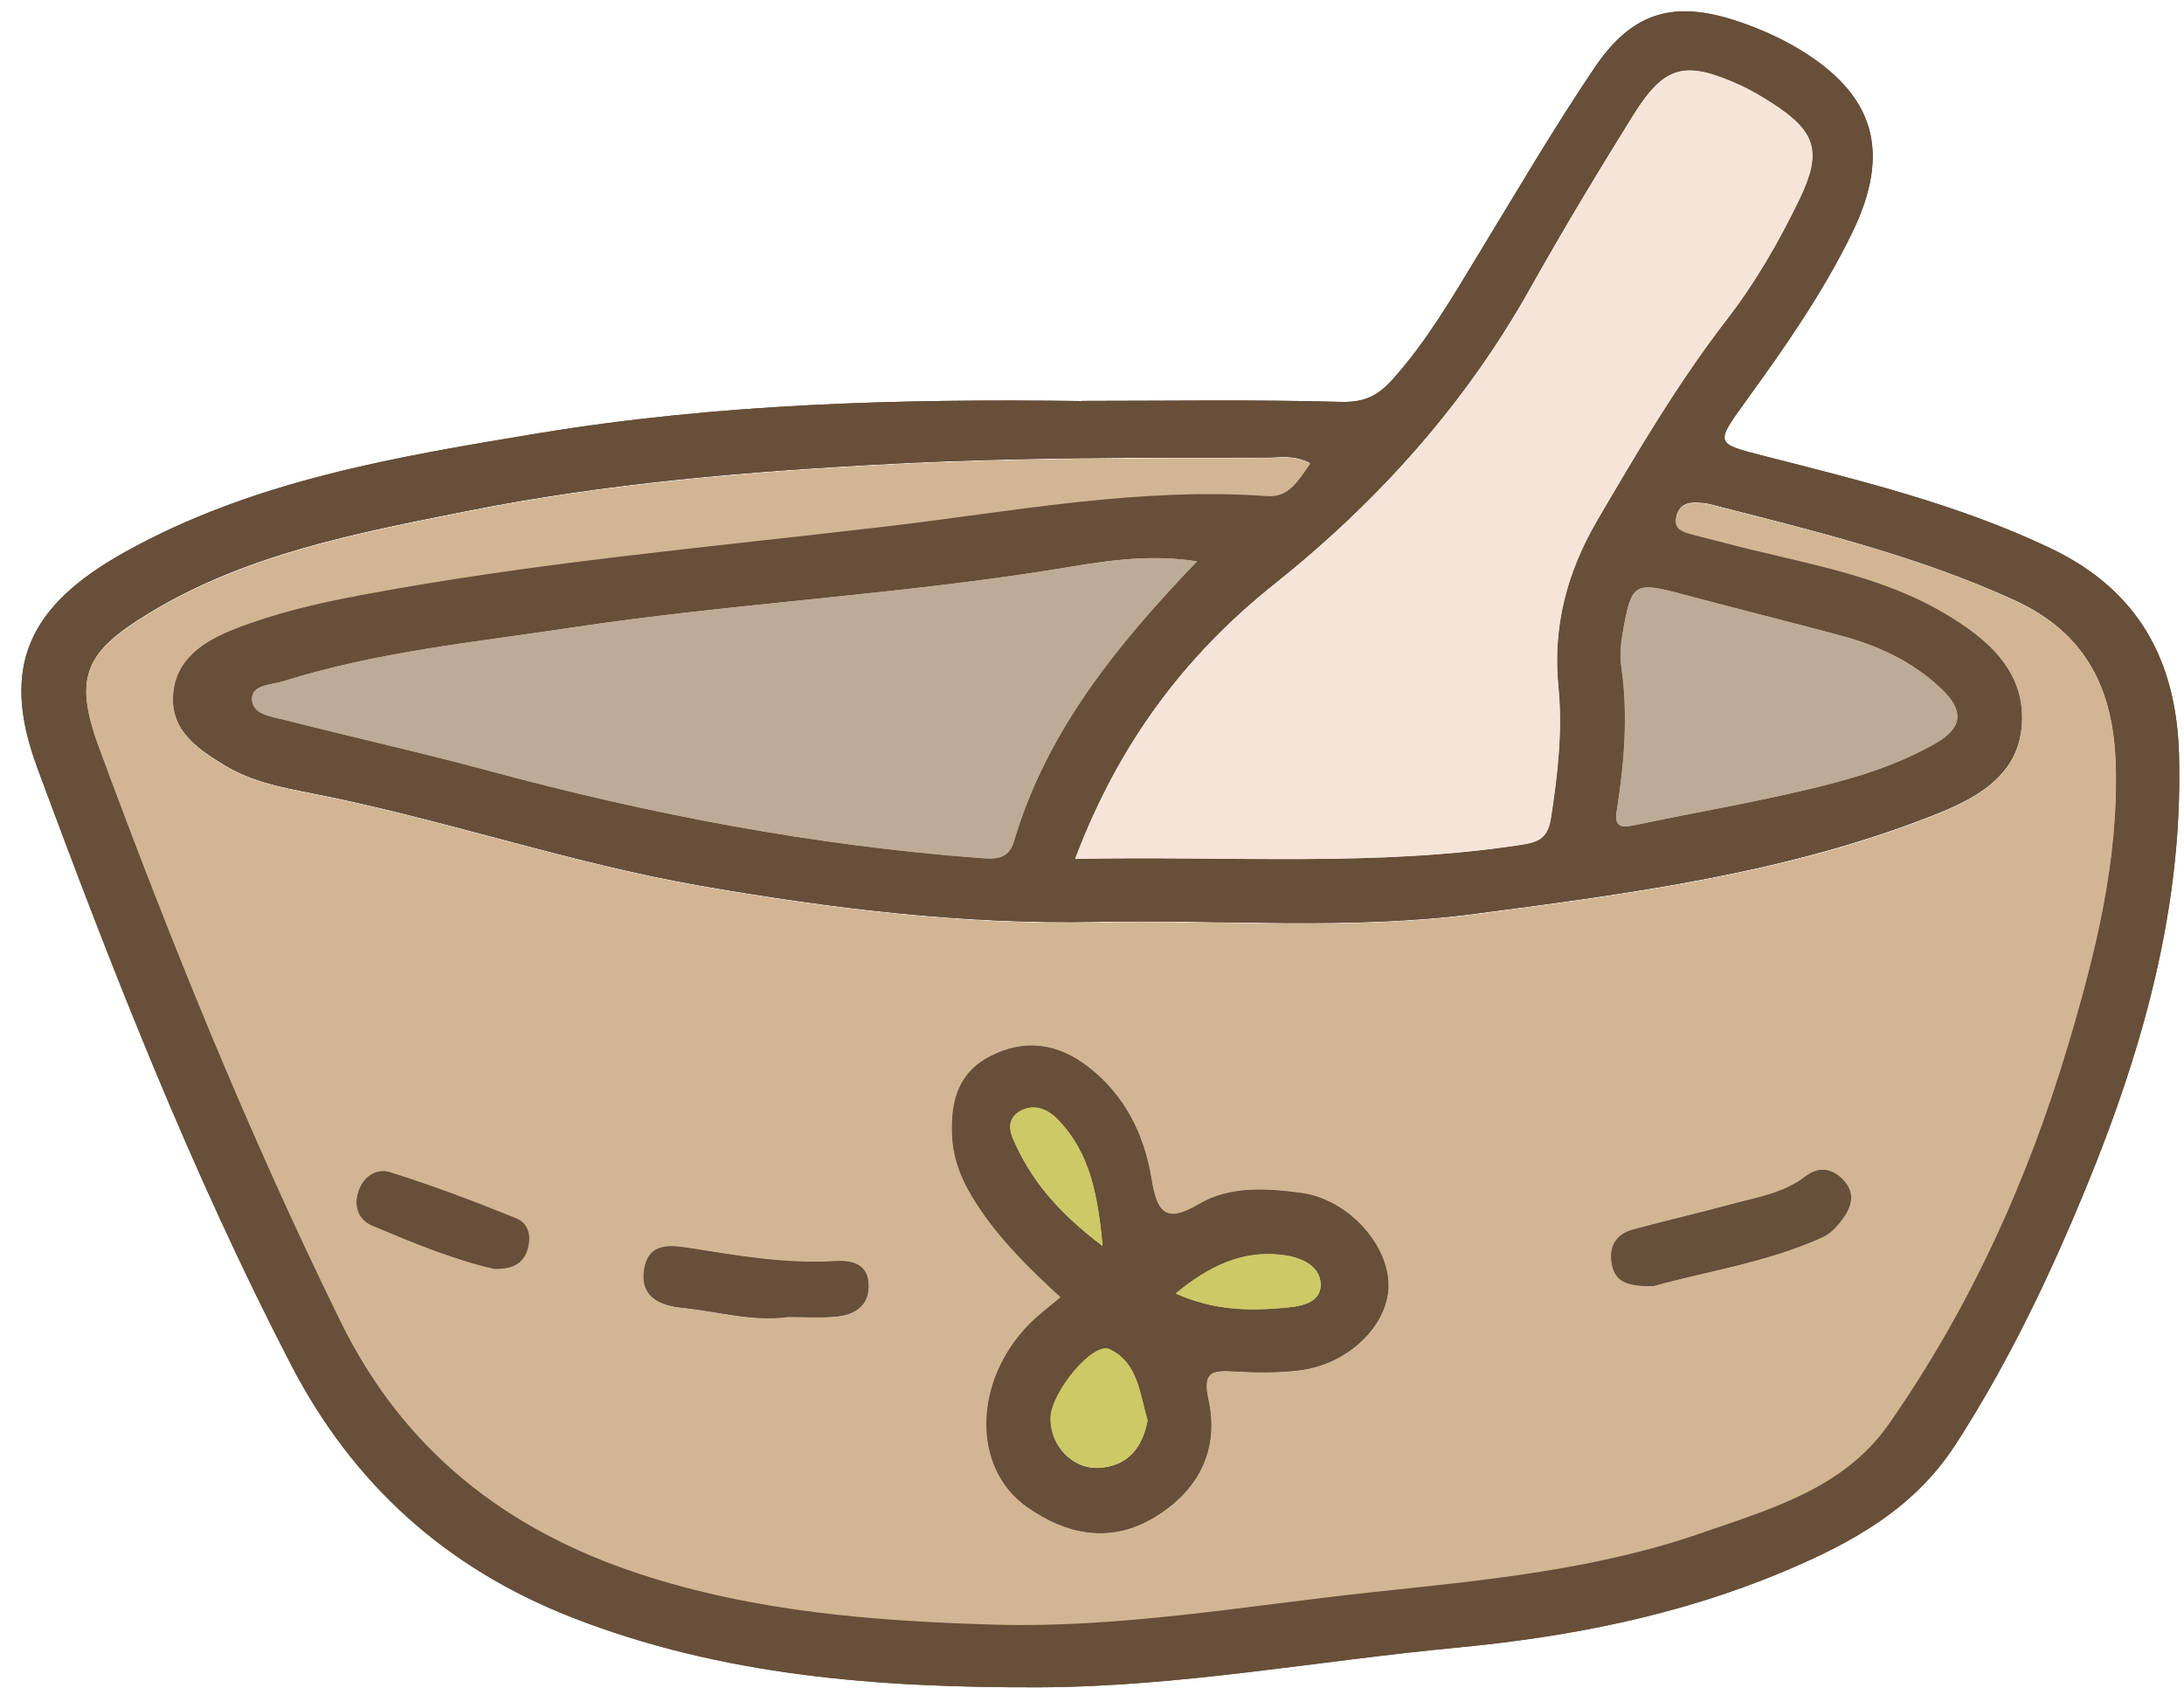 <?xml version="1.0" encoding="UTF-8"?>
<!DOCTYPE svg PUBLIC '-//W3C//DTD SVG 1.0//EN'
          'http://www.w3.org/TR/2001/REC-SVG-20010904/DTD/svg10.dtd'>
<svg data-name="Layer 1" height="118.8" preserveAspectRatio="xMidYMid meet" version="1.0" viewBox="-1.5 -0.8 153.7 118.8" width="153.7" xmlns="http://www.w3.org/2000/svg" xmlns:xlink="http://www.w3.org/1999/xlink" zoomAndPan="magnify"
><g id="change1_1"
  ><path d="M74.63,27.41c6.08,0,12.17-.1,18.24,.07,1.66,.05,2.63-.45,3.67-1.62,2.38-2.67,4.15-5.71,5.99-8.74,2.69-4.41,5.3-8.88,8.19-13.16C113.39,.01,116.34-.82,120.89,.73c1.45,.49,2.88,1.13,4.19,1.91,5.36,3.22,6.53,7.24,3.78,12.91-2.07,4.26-4.78,8.13-7.55,11.95-2.13,2.94-2.07,2.91,1.32,3.78,6.85,1.75,13.71,3.42,20.16,6.49,6.24,2.97,8.89,7.95,9.06,14.58,.31,11.52-3.01,22.23-7.47,32.63-2.35,5.49-5.01,10.85-8.28,15.9-2.95,4.54-7.34,6.91-12.04,8.89-7.34,3.09-15.08,4.61-22.96,5.36-9.84,.93-19.61,2.77-29.5,2.8-11.17,.03-22.26-.77-32.88-4.93-8.89-3.49-15.4-9.4-19.75-17.79-7.02-13.56-12.58-27.74-17.86-42.03-2.63-7.11-.56-11.37,6.14-15.11,9.06-5.06,19.11-6.72,29.13-8.38,12.66-2.09,25.46-2.44,38.26-2.27Zm16.09,4.38c-1.19-.63-2.2-.39-3.16-.39-8.72,0-17.43-.02-26.14,.43-10.16,.52-20.27,1.36-30.24,3.36-7.65,1.53-15.35,2.99-22.17,7.13-4.52,2.74-5.38,4.48-3.55,9.44,5.06,13.71,10.55,27.25,17,40.38,4.43,9.02,11.58,14.64,21,17.75,8.13,2.68,16.55,3.34,24.96,3.58,8.89,.26,17.7-1.32,26.53-2.27,7.86-.84,15.73-1.56,23.24-4.16,4.86-1.68,10.04-3.14,13.19-7.63,5.72-8.16,9.81-17.16,12.65-26.7,1.92-6.44,3.56-12.93,3.36-19.77-.16-5.28-2.08-9.21-7.1-11.51-6.9-3.16-14.21-4.91-21.51-6.78-.35-.09-.72-.09-1.08-.09-.76,0-1.19,.47-1.27,1.16-.07,.7,.53,.87,1.05,1.02,.78,.22,1.58,.4,2.37,.61,5.25,1.4,10.73,2.14,15.5,4.97,2.97,1.76,5.7,4.03,5.43,7.86-.25,3.69-3.33,5.25-6.33,6.42-10.31,4.05-21.21,5.46-32.08,6.89-8.85,1.17-17.78,.4-26.67,.58-9.38,.19-18.62-.94-27.85-2.54-9.32-1.62-18.26-4.74-27.52-6.54-2.05-.4-4.11-.81-5.93-1.9-1.9-1.14-3.86-2.43-3.73-4.95,.14-2.6,2.14-3.86,4.34-4.73,2.79-1.1,5.71-1.78,8.66-2.34,12.4-2.35,24.97-3.42,37.48-4.91,8.82-1.05,17.59-2.74,26.54-2.1,1.5,.11,2.17-1.09,3.03-2.31Zm-16.57,27.85c10.83-.23,21.17,.59,31.45-1,1.26-.2,1.83-.53,2.05-1.91,.47-3.06,.83-6.11,.52-9.2-.42-4.22,.6-8.08,2.73-11.71,2.84-4.85,5.69-9.69,9.14-14.16,2-2.59,3.64-5.42,5.06-8.37,1.64-3.38,1.24-4.81-1.86-6.81-.76-.49-1.54-.96-2.37-1.33-3.82-1.71-5.25-1.35-7.45,2.18-2.49,4-4.93,8.04-7.23,12.15-4.6,8.19-10.73,15.02-18.03,20.84-6.3,5.02-10.95,11.22-14.01,19.33Zm8.6-20.95c-3.67-.56-6.82,.04-9.87,.54-11.35,1.84-22.84,2.42-34.2,4.13-6.79,1.03-13.65,1.7-20.25,3.77-.81,.26-2.18,.23-2.2,1.21-.02,1.14,1.36,1.27,2.28,1.51,4.82,1.23,9.69,2.31,14.49,3.61,11.3,3.06,22.75,5.23,34.43,6.11,1.02,.08,2.03,.15,2.42-1.14,2.28-7.69,7.14-13.73,12.9-19.74Zm29.54,17.47c-.29,1.51,.6,1.24,1.57,1.04,4.07-.85,8.18-1.56,12.22-2.53,2.98-.72,5.93-1.61,8.64-3.16,2.04-1.16,1.9-2.41,.42-3.83-2.01-1.93-4.47-3.06-7.13-3.77-3.67-.99-7.36-1.9-11.03-2.88-3.47-.93-3.67-.84-4.28,2.67-.14,.8-.22,1.64-.1,2.43,.49,3.35,.22,6.67-.31,10.04Z" fill="#674f39"
  /></g
  ><g id="change2_1"
  ><path d="M90.73,31.8c-.86,1.23-1.53,2.42-3.03,2.31-8.96-.64-17.72,1.05-26.54,2.1-12.51,1.48-25.08,2.56-37.48,4.91-2.95,.56-5.86,1.24-8.66,2.34-2.2,.87-4.2,2.13-4.34,4.73-.13,2.51,1.82,3.81,3.73,4.95,1.82,1.09,3.88,1.5,5.93,1.9,9.26,1.8,18.2,4.92,27.52,6.54,9.24,1.6,18.47,2.73,27.85,2.54,8.89-.18,17.81,.58,26.67-.58,10.87-1.43,21.78-2.84,32.08-6.89,2.99-1.18,6.07-2.73,6.33-6.42,.26-3.83-2.47-6.11-5.43-7.86-4.77-2.82-10.25-3.57-15.5-4.97-.79-.21-1.59-.39-2.37-.61-.52-.15-1.13-.32-1.05-1.02,.07-.7,.51-1.16,1.27-1.16,.36,0,.74,0,1.08,.09,7.29,1.86,14.61,3.61,21.51,6.78,5.02,2.3,6.94,6.23,7.1,11.51,.2,6.84-1.44,13.33-3.36,19.77-2.84,9.54-6.94,18.54-12.65,26.7-3.15,4.49-8.33,5.94-13.19,7.63-7.51,2.6-15.39,3.32-23.24,4.16-8.83,.95-17.65,2.53-26.53,2.27-8.41-.25-16.83-.9-24.96-3.58-9.43-3.11-16.58-8.73-21-17.75-6.45-13.13-11.94-26.67-17-40.38-1.83-4.96-.97-6.7,3.55-9.44,6.82-4.14,14.53-5.6,22.17-7.13,9.97-2,20.09-2.84,30.24-3.36,8.71-.45,17.42-.43,26.14-.43,.96,0,1.97-.25,3.16,.39Zm-17.57,58.69c-.78,.66-1.51,1.2-2.15,1.84-4.01,4.01-4.14,10.17-.22,12.93,2.8,1.97,5.89,2.58,8.94,.74,3.06-1.85,4.61-4.71,3.82-8.3-.44-1.98,.28-2.07,1.82-1.98,1.53,.09,3.1,.12,4.62-.08,3.39-.43,6.15-3.1,6.23-5.85,.09-2.93-2.83-6.2-6.15-6.63-2.43-.32-5.01-.5-7.19,.79-2.43,1.44-2.97,.48-3.34-1.8-.51-3.11-1.87-5.87-4.45-7.86-2.13-1.65-4.43-2.01-6.87-.76-2.24,1.14-2.79,3.1-2.71,5.47,.06,1.92,.79,3.5,1.8,5.04,1.6,2.43,3.66,4.46,5.85,6.47Zm41.69-.78c3.6-1.03,7.93-1.63,11.93-3.45,.55-.25,1.02-.77,1.39-1.27,.63-.85,.93-1.81,.08-2.72-.79-.86-1.76-1-2.68-.29-1.58,1.22-3.48,1.49-5.31,1.99-2.27,.62-4.57,1.14-6.84,1.76-1.26,.34-1.74,1.28-1.47,2.52,.26,1.21,1.2,1.48,2.9,1.46Zm-60.96,2.18c1.19,0,2.28,.07,3.36-.02,1.41-.11,2.48-.78,2.37-2.36-.1-1.44-1.26-1.62-2.4-1.55-3.45,.21-6.82-.4-10.2-.92-1.35-.21-2.88-.41-3.19,1.51-.31,1.96,1.17,2.55,2.65,2.69,2.5,.25,4.97,.99,7.41,.66Zm-20.61-3.4c1.04,.02,1.91-.22,2.28-1.21,.35-.93,.22-1.97-.74-2.35-2.92-1.18-5.87-2.29-8.87-3.24-.99-.31-1.95,.35-2.27,1.47-.28,.99,.08,1.89,1,2.28,2.82,1.19,5.66,2.37,8.59,3.05Z" fill="#d2b594"
  /></g
  ><g id="change3_1"
  ><path d="M74.16,59.65c3.06-8.11,7.71-14.3,14.01-19.33,7.3-5.82,13.44-12.65,18.03-20.84,2.31-4.11,4.74-8.15,7.23-12.15,2.2-3.53,3.63-3.9,7.45-2.18,.82,.37,1.61,.84,2.37,1.33,3.1,2,3.5,3.43,1.86,6.81-1.43,2.94-3.06,5.78-5.06,8.37-3.45,4.47-6.3,9.3-9.14,14.16-2.13,3.64-3.15,7.5-2.73,11.71,.3,3.09-.05,6.14-.52,9.2-.21,1.38-.78,1.72-2.05,1.91-10.28,1.59-20.62,.77-31.45,1Z" fill="#f6e4d8"
  /></g
  ><g id="change4_1"
  ><path d="M82.75,38.7c-5.77,6.01-10.63,12.05-12.9,19.74-.38,1.29-1.39,1.22-2.42,1.14-11.68-.88-23.13-3.06-34.43-6.11-4.8-1.3-9.67-2.38-14.49-3.61-.92-.23-2.29-.37-2.28-1.51,.02-.98,1.39-.96,2.2-1.21,6.59-2.08,13.45-2.75,20.25-3.77,11.36-1.72,22.85-2.3,34.2-4.13,3.05-.49,6.2-1.1,9.87-.54Z" fill="#beab97"
  /></g
  ><g id="change4_2"
  ><path d="M112.29,56.17c.52-3.37,.79-6.68,.31-10.04-.12-.79-.04-1.64,.1-2.43,.62-3.51,.81-3.6,4.28-2.67,3.67,.98,7.36,1.9,11.03,2.88,2.66,.71,5.12,1.85,7.13,3.77,1.49,1.42,1.62,2.66-.42,3.83-2.71,1.55-5.66,2.44-8.64,3.16-4.04,.98-8.15,1.68-12.22,2.53-.97,.2-1.86,.47-1.57-1.04Z" fill="#beab97"
  /></g
  ><g id="change1_2"
  ><path d="M73.15,90.49c-2.19-2.01-4.25-4.03-5.85-6.47-1.01-1.54-1.74-3.12-1.8-5.04-.08-2.37,.47-4.33,2.71-5.47,2.44-1.24,4.74-.88,6.87,.76,2.58,2,3.94,4.75,4.45,7.86,.38,2.28,.92,3.24,3.34,1.8,2.18-1.29,4.75-1.11,7.19-.79,3.32,.44,6.24,3.7,6.15,6.63-.09,2.75-2.84,5.42-6.23,5.85-1.52,.19-3.08,.17-4.62,.08-1.54-.09-2.26,0-1.82,1.98,.79,3.59-.75,6.46-3.82,8.3-3.06,1.84-6.15,1.23-8.94-.74-3.92-2.76-3.79-8.92,.22-12.93,.63-.63,1.36-1.17,2.15-1.84Zm6.11,8.65c-.54-1.83-.67-4.05-2.67-4.99-1.17-.55-4.12,3.03-4.16,4.83-.05,1.9,1.5,3.62,3.4,3.52,1.97-.11,3.07-1.34,3.44-3.35Zm-3.16-12.25c-.34-3.71-.93-6.57-3.09-8.85-.68-.72-1.65-1.24-2.71-.66-.75,.41-.86,1.12-.54,1.89,1.25,2.97,3.25,5.29,6.34,7.62Zm5.14,3.33c2.71,1.21,5.13,1.22,7.54,1.02,1.14-.09,2.71-.28,2.67-1.69-.05-1.35-1.46-1.91-2.8-2.06-2.78-.3-5.05,.79-7.4,2.72Z" fill="#674f39"
  /></g
  ><g id="change5_1"
  ><path d="M114.85,89.7c-1.71,.02-2.65-.25-2.9-1.46-.26-1.24,.21-2.18,1.47-2.52,2.27-.62,4.57-1.14,6.84-1.76,1.82-.5,3.73-.77,5.31-1.99,.92-.71,1.89-.57,2.68,.29,.84,.91,.55,1.87-.08,2.72-.37,.5-.84,1.02-1.39,1.27-3.99,1.81-8.33,2.42-11.93,3.45Z" fill="#67503a"
  /></g
  ><g id="change1_3"
  ><path d="M53.89,91.88c-2.44,.33-4.91-.41-7.41-.66-1.48-.15-2.96-.73-2.65-2.69,.3-1.92,1.84-1.72,3.19-1.51,3.38,.53,6.75,1.13,10.2,.92,1.14-.07,2.3,.12,2.4,1.55,.11,1.58-.96,2.25-2.37,2.36-1.08,.09-2.16,.02-3.36,.02Z" fill="#674f39"
  /></g
  ><g id="change1_4"
  ><path d="M33.28,88.49c-2.93-.68-5.77-1.86-8.59-3.05-.92-.39-1.28-1.29-1-2.28,.31-1.12,1.27-1.79,2.27-1.47,3,.94,5.95,2.06,8.87,3.24,.96,.39,1.08,1.43,.74,2.35-.37,.98-1.24,1.23-2.28,1.21Z" fill="#674f39"
  /></g
  ><g id="change6_1"
  ><path d="M79.27,99.13c-.37,2.01-1.47,3.25-3.44,3.35-1.9,.1-3.44-1.62-3.4-3.52,.04-1.8,2.99-5.38,4.16-4.83,2,.94,2.13,3.16,2.67,4.99Z" fill="#cdc967"
  /></g
  ><g id="change6_2"
  ><path d="M76.1,86.88c-3.09-2.33-5.09-4.66-6.34-7.62-.32-.76-.21-1.47,.54-1.89,1.06-.58,2.03-.06,2.71,.66,2.16,2.28,2.75,5.14,3.09,8.85Z" fill="#cdc967"
  /></g
  ><g id="change6_3"
  ><path d="M81.24,90.21c2.35-1.93,4.63-3.02,7.4-2.72,1.34,.14,2.75,.71,2.8,2.06,.05,1.4-1.53,1.59-2.67,1.69-2.41,.2-4.83,.19-7.54-1.02Z" fill="#cdc967"
  /></g
  ><g id="change1_5"
  ><path d="M74.63,27.41c6.08,0,12.17-.1,18.24,.07,1.66,.05,2.63-.45,3.67-1.62,2.38-2.67,4.15-5.71,5.99-8.74,2.69-4.41,5.3-8.88,8.19-13.16C113.39,.01,116.34-.82,120.89,.73c1.45,.49,2.88,1.13,4.19,1.91,5.36,3.22,6.53,7.24,3.78,12.91-2.07,4.26-4.78,8.13-7.55,11.95-2.13,2.94-2.07,2.91,1.32,3.78,6.85,1.75,13.71,3.42,20.16,6.49,6.24,2.97,8.89,7.95,9.06,14.58,.31,11.52-3.01,22.23-7.47,32.63-2.35,5.49-5.01,10.85-8.28,15.9-2.95,4.54-7.34,6.91-12.04,8.89-7.34,3.09-15.08,4.61-22.96,5.36-9.84,.93-19.61,2.77-29.5,2.8-11.17,.03-22.26-.77-32.88-4.93-8.89-3.49-15.4-9.4-19.75-17.79-7.02-13.56-12.58-27.74-17.86-42.03-2.63-7.11-.56-11.37,6.14-15.11,9.06-5.06,19.11-6.72,29.13-8.38,12.66-2.09,25.46-2.44,38.26-2.27Zm16.09,4.38c-1.19-.63-2.2-.39-3.16-.39-8.72,0-17.43-.02-26.14,.43-10.16,.52-20.27,1.36-30.24,3.36-7.65,1.53-15.35,2.99-22.17,7.13-4.52,2.74-5.38,4.48-3.55,9.44,5.06,13.71,10.55,27.25,17,40.38,4.43,9.02,11.58,14.64,21,17.75,8.13,2.68,16.55,3.34,24.96,3.58,8.89,.26,17.7-1.32,26.53-2.27,7.86-.84,15.73-1.56,23.24-4.16,4.86-1.68,10.04-3.14,13.19-7.63,5.72-8.16,9.81-17.16,12.65-26.7,1.92-6.44,3.56-12.93,3.36-19.77-.16-5.28-2.08-9.21-7.1-11.51-6.9-3.16-14.21-4.91-21.51-6.78-.35-.09-.72-.09-1.08-.09-.76,0-1.19,.47-1.27,1.16-.07,.7,.53,.87,1.05,1.02,.78,.22,1.58,.4,2.37,.61,5.25,1.4,10.73,2.14,15.5,4.97,2.97,1.76,5.7,4.03,5.43,7.86-.25,3.69-3.33,5.25-6.33,6.42-10.31,4.05-21.21,5.46-32.08,6.89-8.85,1.17-17.78,.4-26.67,.58-9.38,.19-18.62-.94-27.85-2.54-9.32-1.62-18.26-4.74-27.52-6.54-2.05-.4-4.11-.81-5.93-1.9-1.9-1.14-3.86-2.43-3.73-4.95,.14-2.6,2.14-3.86,4.34-4.73,2.79-1.1,5.71-1.78,8.66-2.34,12.4-2.35,24.97-3.42,37.48-4.91,8.82-1.05,17.59-2.74,26.54-2.1,1.5,.11,2.17-1.09,3.03-2.31Zm-16.57,27.85c10.83-.23,21.17,.59,31.45-1,1.26-.2,1.83-.53,2.05-1.91,.47-3.06,.83-6.11,.52-9.2-.42-4.22,.6-8.08,2.73-11.71,2.84-4.85,5.69-9.69,9.14-14.16,2-2.59,3.64-5.42,5.06-8.37,1.64-3.38,1.24-4.81-1.86-6.81-.76-.49-1.54-.96-2.37-1.33-3.82-1.71-5.25-1.35-7.45,2.18-2.49,4-4.93,8.04-7.23,12.15-4.6,8.19-10.73,15.02-18.03,20.84-6.3,5.02-10.95,11.22-14.01,19.33Zm8.6-20.95c-3.67-.56-6.82,.04-9.87,.54-11.35,1.84-22.84,2.42-34.2,4.13-6.79,1.03-13.65,1.7-20.25,3.77-.81,.26-2.18,.23-2.2,1.21-.02,1.14,1.36,1.27,2.28,1.51,4.82,1.23,9.69,2.31,14.49,3.61,11.3,3.06,22.75,5.23,34.43,6.11,1.02,.08,2.03,.15,2.42-1.14,2.28-7.69,7.14-13.73,12.9-19.74Zm29.54,17.47c-.29,1.51,.6,1.24,1.57,1.04,4.07-.85,8.18-1.56,12.22-2.53,2.98-.72,5.93-1.61,8.64-3.16,2.04-1.16,1.9-2.41,.42-3.83-2.01-1.93-4.47-3.06-7.13-3.77-3.67-.99-7.36-1.9-11.03-2.88-3.47-.93-3.67-.84-4.28,2.67-.14,.8-.22,1.64-.1,2.43,.49,3.35,.22,6.67-.31,10.04Z" fill="#674f39"
  /></g
  ><g id="change2_2"
  ><path d="M90.73,31.8c-.86,1.23-1.53,2.42-3.03,2.31-8.96-.64-17.72,1.05-26.54,2.1-12.51,1.48-25.08,2.56-37.48,4.91-2.95,.56-5.86,1.24-8.66,2.34-2.2,.87-4.2,2.13-4.34,4.73-.13,2.51,1.82,3.81,3.73,4.95,1.82,1.09,3.88,1.5,5.93,1.9,9.26,1.8,18.2,4.92,27.52,6.54,9.24,1.6,18.47,2.73,27.85,2.54,8.89-.18,17.81,.58,26.67-.58,10.87-1.43,21.78-2.84,32.08-6.89,2.99-1.18,6.07-2.73,6.33-6.42,.26-3.83-2.47-6.11-5.43-7.86-4.77-2.82-10.25-3.57-15.5-4.97-.79-.21-1.59-.39-2.37-.61-.52-.15-1.13-.32-1.05-1.02,.07-.7,.51-1.16,1.27-1.16,.36,0,.74,0,1.08,.09,7.29,1.86,14.61,3.61,21.51,6.78,5.02,2.3,6.94,6.23,7.1,11.51,.2,6.84-1.44,13.33-3.36,19.77-2.84,9.54-6.94,18.54-12.65,26.7-3.15,4.49-8.33,5.94-13.19,7.63-7.51,2.6-15.39,3.32-23.24,4.16-8.83,.95-17.65,2.53-26.53,2.27-8.41-.25-16.83-.9-24.96-3.58-9.43-3.11-16.58-8.73-21-17.75-6.45-13.13-11.94-26.67-17-40.38-1.83-4.96-.97-6.7,3.55-9.44,6.82-4.14,14.53-5.6,22.17-7.13,9.97-2,20.09-2.84,30.24-3.36,8.71-.45,17.42-.43,26.14-.43,.96,0,1.97-.25,3.16,.39Zm-17.57,58.69c-.78,.66-1.51,1.2-2.15,1.84-4.01,4.01-4.14,10.17-.22,12.93,2.8,1.97,5.89,2.58,8.94,.74,3.06-1.85,4.61-4.71,3.82-8.3-.44-1.98,.28-2.07,1.82-1.98,1.53,.09,3.1,.12,4.62-.08,3.39-.43,6.15-3.1,6.23-5.85,.09-2.93-2.83-6.2-6.15-6.63-2.43-.32-5.01-.5-7.19,.79-2.43,1.44-2.97,.48-3.34-1.8-.51-3.11-1.87-5.87-4.45-7.86-2.13-1.65-4.43-2.01-6.87-.76-2.24,1.14-2.79,3.1-2.71,5.47,.06,1.92,.79,3.5,1.8,5.04,1.6,2.43,3.66,4.46,5.85,6.47Zm41.69-.78c3.6-1.03,7.93-1.63,11.93-3.45,.55-.25,1.02-.77,1.39-1.27,.63-.85,.93-1.81,.08-2.72-.79-.86-1.76-1-2.68-.29-1.58,1.22-3.48,1.49-5.31,1.99-2.27,.62-4.57,1.14-6.84,1.76-1.26,.34-1.74,1.28-1.47,2.52,.26,1.21,1.2,1.48,2.9,1.46Zm-60.96,2.18c1.19,0,2.28,.07,3.36-.02,1.41-.11,2.48-.78,2.37-2.36-.1-1.44-1.26-1.62-2.4-1.55-3.45,.21-6.82-.4-10.2-.92-1.35-.21-2.88-.41-3.19,1.51-.31,1.96,1.17,2.55,2.65,2.69,2.5,.25,4.97,.99,7.41,.66Zm-20.61-3.4c1.04,.02,1.91-.22,2.28-1.21,.35-.93,.22-1.97-.74-2.35-2.92-1.18-5.87-2.29-8.87-3.24-.99-.31-1.95,.35-2.27,1.47-.28,.99,.08,1.89,1,2.28,2.82,1.19,5.66,2.37,8.59,3.05Z" fill="#d2b594"
  /></g
  ><g id="change3_2"
  ><path d="M74.16,59.65c3.06-8.11,7.71-14.3,14.01-19.33,7.3-5.82,13.44-12.65,18.03-20.84,2.31-4.11,4.74-8.15,7.23-12.15,2.2-3.53,3.63-3.9,7.45-2.18,.82,.37,1.61,.84,2.37,1.33,3.1,2,3.5,3.43,1.86,6.81-1.43,2.94-3.06,5.78-5.06,8.37-3.45,4.47-6.3,9.3-9.14,14.16-2.13,3.64-3.15,7.5-2.73,11.71,.3,3.09-.05,6.14-.52,9.2-.21,1.38-.78,1.72-2.05,1.91-10.28,1.59-20.62,.77-31.45,1Z" fill="#f6e4d8"
  /></g
  ><g id="change4_3"
  ><path d="M82.75,38.7c-5.77,6.01-10.63,12.05-12.9,19.74-.38,1.29-1.39,1.22-2.42,1.14-11.68-.88-23.13-3.06-34.43-6.11-4.8-1.3-9.67-2.38-14.49-3.61-.92-.23-2.29-.37-2.28-1.51,.02-.98,1.39-.96,2.2-1.21,6.59-2.08,13.45-2.75,20.25-3.77,11.36-1.72,22.85-2.3,34.2-4.13,3.05-.49,6.2-1.1,9.87-.54Z" fill="#beab97"
  /></g
  ><g id="change4_4"
  ><path d="M112.29,56.17c.52-3.37,.79-6.68,.31-10.04-.12-.79-.04-1.64,.1-2.43,.62-3.51,.81-3.6,4.28-2.67,3.67,.98,7.36,1.9,11.03,2.88,2.66,.71,5.12,1.85,7.13,3.77,1.49,1.42,1.62,2.66-.42,3.83-2.71,1.55-5.66,2.44-8.64,3.16-4.04,.98-8.15,1.68-12.22,2.53-.97,.2-1.86,.47-1.57-1.04Z" fill="#beab97"
  /></g
  ><g id="change1_6"
  ><path d="M73.15,90.49c-2.19-2.01-4.25-4.03-5.85-6.47-1.01-1.54-1.74-3.12-1.8-5.04-.08-2.37,.47-4.33,2.71-5.47,2.44-1.24,4.74-.88,6.87,.76,2.58,2,3.94,4.75,4.45,7.86,.38,2.28,.92,3.24,3.34,1.8,2.18-1.29,4.75-1.11,7.19-.79,3.32,.44,6.24,3.7,6.15,6.63-.09,2.75-2.84,5.42-6.23,5.85-1.52,.19-3.08,.17-4.62,.08-1.54-.09-2.26,0-1.82,1.98,.79,3.59-.75,6.46-3.82,8.3-3.06,1.84-6.15,1.23-8.94-.74-3.92-2.76-3.79-8.92,.22-12.93,.63-.63,1.36-1.17,2.15-1.84Zm6.11,8.65c-.54-1.83-.67-4.05-2.67-4.99-1.17-.55-4.12,3.03-4.16,4.83-.05,1.9,1.5,3.62,3.4,3.52,1.97-.11,3.07-1.34,3.44-3.35Zm-3.16-12.25c-.34-3.71-.93-6.57-3.09-8.85-.68-.72-1.65-1.24-2.71-.66-.75,.41-.86,1.12-.54,1.89,1.25,2.97,3.25,5.29,6.34,7.62Zm5.14,3.33c2.71,1.21,5.13,1.22,7.54,1.02,1.14-.09,2.71-.28,2.67-1.69-.05-1.35-1.46-1.91-2.8-2.06-2.78-.3-5.05,.79-7.4,2.72Z" fill="#674f39"
  /></g
  ><g id="change5_2"
  ><path d="M114.85,89.7c-1.71,.02-2.65-.25-2.9-1.46-.26-1.24,.21-2.18,1.47-2.52,2.27-.62,4.57-1.14,6.84-1.76,1.82-.5,3.73-.77,5.31-1.99,.92-.71,1.89-.57,2.68,.29,.84,.91,.55,1.87-.08,2.72-.37,.5-.84,1.02-1.39,1.27-3.99,1.81-8.33,2.42-11.93,3.45Z" fill="#67503a"
  /></g
  ><g id="change1_7"
  ><path d="M53.89,91.88c-2.44,.33-4.91-.41-7.41-.66-1.48-.15-2.96-.73-2.65-2.69,.3-1.92,1.84-1.72,3.19-1.51,3.38,.53,6.75,1.13,10.2,.92,1.14-.07,2.3,.12,2.4,1.55,.11,1.58-.96,2.25-2.37,2.36-1.08,.09-2.16,.02-3.36,.02Z" fill="#674f39"
  /></g
  ><g id="change1_8"
  ><path d="M33.28,88.49c-2.93-.68-5.77-1.86-8.59-3.05-.92-.39-1.28-1.29-1-2.28,.31-1.12,1.27-1.79,2.27-1.47,3,.94,5.95,2.06,8.87,3.24,.96,.39,1.08,1.43,.74,2.35-.37,.98-1.24,1.23-2.28,1.21Z" fill="#674f39"
  /></g
  ><g id="change6_4"
  ><path d="M79.27,99.13c-.37,2.01-1.47,3.25-3.44,3.35-1.9,.1-3.44-1.62-3.4-3.52,.04-1.8,2.99-5.38,4.16-4.83,2,.94,2.13,3.16,2.67,4.99Z" fill="#cdc967"
  /></g
  ><g id="change6_5"
  ><path d="M76.1,86.88c-3.09-2.33-5.09-4.66-6.34-7.62-.32-.76-.21-1.47,.54-1.89,1.06-.58,2.03-.06,2.71,.66,2.16,2.28,2.75,5.14,3.09,8.85Z" fill="#cdc967"
  /></g
  ><g id="change6_6"
  ><path d="M81.24,90.21c2.35-1.93,4.63-3.02,7.4-2.72,1.34,.14,2.75,.71,2.8,2.06,.05,1.4-1.53,1.59-2.67,1.69-2.41,.2-4.83,.19-7.54-1.02Z" fill="#cdc967"
  /></g
></svg
>
